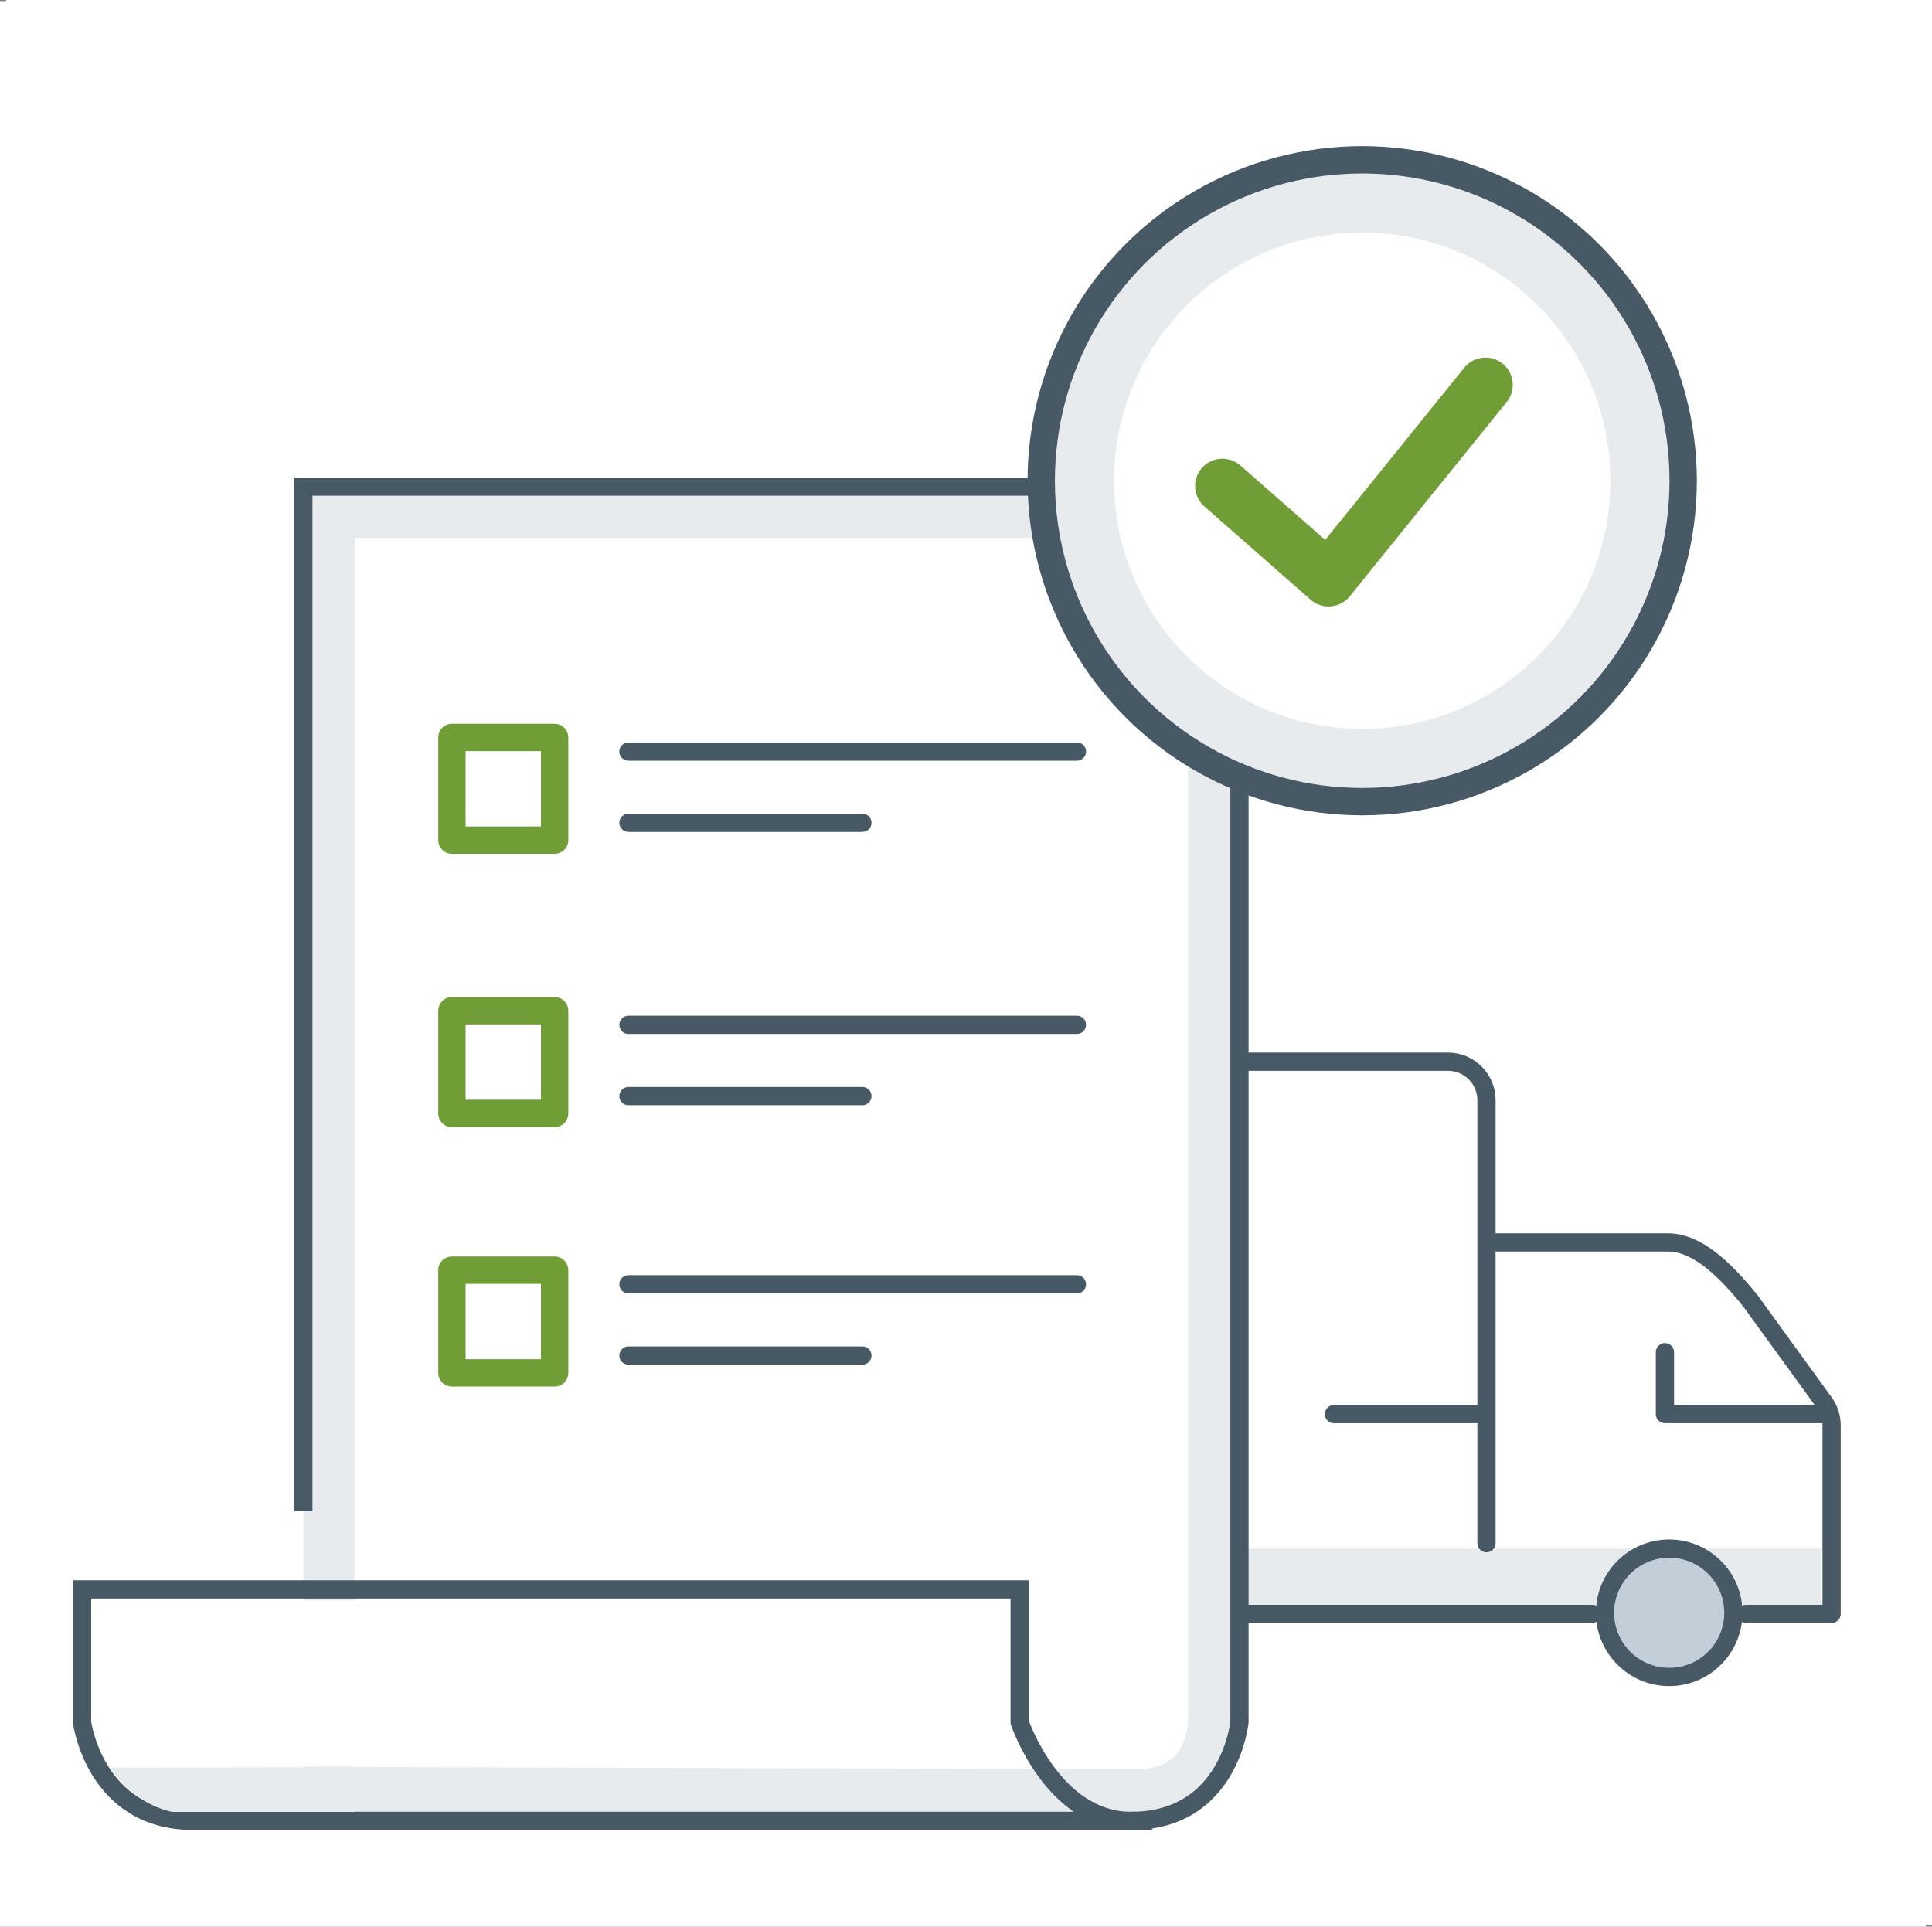 <?xml version="1.0" encoding="UTF-8"?><svg id="_イヤー_2" xmlns="http://www.w3.org/2000/svg" viewBox="0 0 150.48 150.09"><rect x="0" y="0" width="150.48" height="150.09" fill="#808080" stroke="none"/><defs><style>.cls-1,.cls-2,.cls-3,.cls-4,.cls-5{stroke:#475965;}.cls-1,.cls-2,.cls-6,.cls-7,.cls-8{fill:none;}.cls-1,.cls-2,.cls-4,.cls-5{stroke-width:1.42px;}.cls-1,.cls-3,.cls-9,.cls-6,.cls-7,.cls-8,.cls-4,.cls-5{stroke-linecap:round;stroke-linejoin:round;}.cls-10,.cls-3{fill:#e7ebee;}.cls-11,.cls-9,.cls-5{fill:#fff;}.cls-2{stroke-miterlimit:10;}.cls-3,.cls-9,.cls-6,.cls-7{stroke-width:2.13px;}.cls-9,.cls-6{stroke:#2f3e57;}.cls-7,.cls-8{stroke:#719d37;}.cls-8{stroke-width:4.25px;}.cls-4{fill:#c2ced8;}</style></defs><g id="icon-illustration"><g><g id="_イヤー_2-2"><rect class="cls-11" y=".09" width="150" height="150"/><g id="_イヤー_2-3"><rect class="cls-11" x=".48" width="150" height="150"/></g></g><g><g><path class="cls-5" d="M136.01,125.72h6.65v-14.69c0-.64-.2-1.26-.58-1.77l-5.75-7.93c-2.09-2.58-4.21-4.54-6.42-4.54h-13.41"/><rect class="cls-10" x="65.93" y="120.64" width="75.9" height="4.32"/><path class="cls-5" d="M92.71,125.72h31.29"/><path class="cls-6" d="M65.79,119.64v3.08c0,1.66,1.34,3,3,3h11.92"/><path class="cls-1" d="M115.78,120.22v-34.51c0-1.66-1.34-3-3-3h-17.09"/><circle class="cls-4" cx="130.01" cy="125.64" r="5"/><circle class="cls-9" cx="86.71" cy="125.64" r="6"/><polyline class="cls-5" points="129.68 105.34 129.68 110.16 142.33 110.16"/><line class="cls-1" x1="103.9" y1="110.16" x2="115.49" y2="110.16"/></g><g><path class="cls-10" d="M88.61,141.81c7.69,0,7.93-7.65,7.93-7.65V37.91H23.63v103.74s59.93,.18,64.99,.18h0Z"/><path class="cls-11" d="M83.54,137.81c-12.8-.03-44.68-.12-55.91-.16V41.91H92.54v92.16c-.11,1.69-.88,3.75-3.93,3.75h-5.07Z"/><path class="cls-2" d="M88.1,141.85c7.69,0,8.44-7.69,8.44-7.69V37.91H23.63V117.72"/></g><g><g><circle class="cls-3" cx="106.1" cy="37.45" r="25"/><circle class="cls-11" cx="106.1" cy="37.45" r="19.33"/></g><polyline class="cls-8" points="95.21 37.86 103.48 45.12 115.7 29.98"/></g><g><line class="cls-1" x1="48.95" y1="64.1" x2="67.17" y2="64.1"/><line class="cls-1" x1="48.95" y1="58.55" x2="83.88" y2="58.55"/><rect class="cls-7" x="35.2" y="57.45" width="8" height="8"/></g><g><line class="cls-1" x1="48.95" y1="85.39" x2="67.17" y2="85.39"/><line class="cls-1" x1="48.95" y1="79.84" x2="83.88" y2="79.84"/><rect class="cls-7" x="35.2" y="78.74" width="8" height="8"/></g><g><line class="cls-1" x1="48.95" y1="105.6" x2="67.17" y2="105.6"/><line class="cls-1" x1="48.95" y1="100.05" x2="83.88" y2="100.05"/><rect class="cls-7" x="35.2" y="98.95" width="8" height="8"/></g><path class="cls-2" d="M88.1,141.85H15.07c-7.69,0-8.68-7.69-8.68-7.69v-10.34H79.42v10.34s2.59,7.69,8.68,7.69Z"/><polygon class="cls-11" points="74.06 137.56 8.64 137.63 7.22 124.68 74.06 124.68 74.06 137.56"/><path class="cls-10" d="M13.43,141.15h14.19v-3.48l-19.02,.03s.6,1.09,2.03,2.17,2.81,1.28,2.81,1.28Z"/></g></g></g></svg>